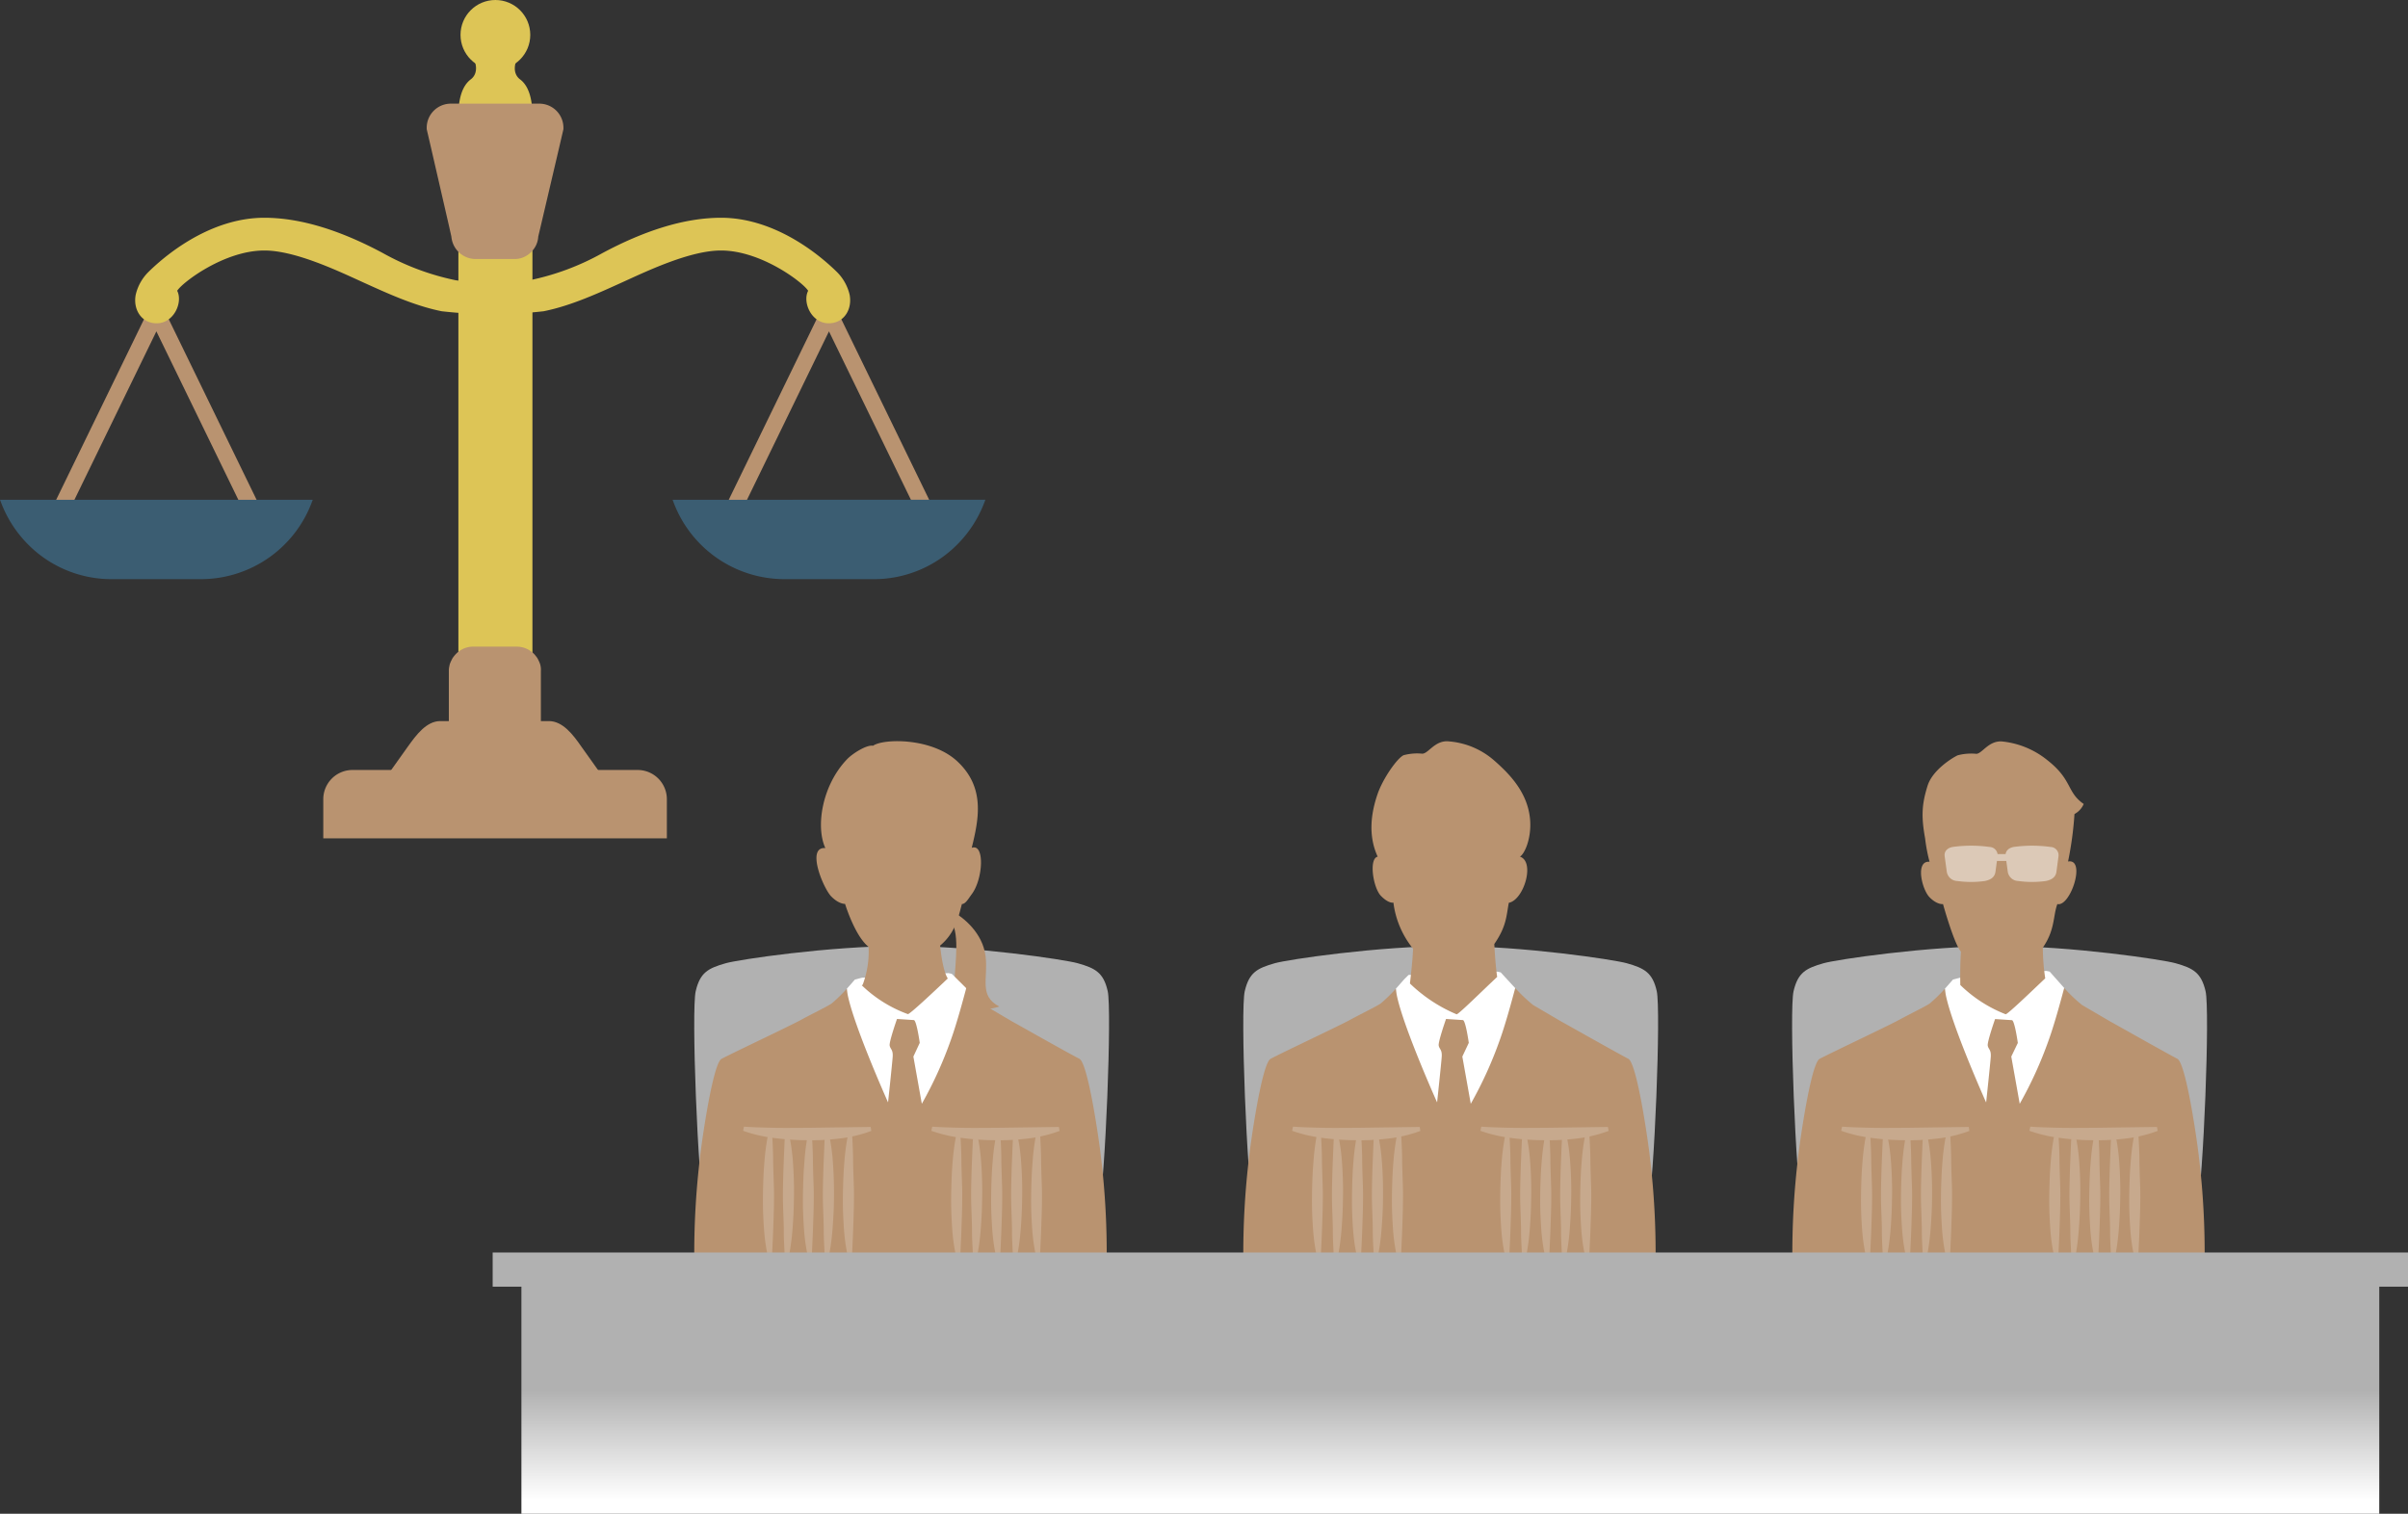 <svg xmlns="http://www.w3.org/2000/svg" xmlns:xlink="http://www.w3.org/1999/xlink" viewBox="0 0 522 328.18"><rect x="0" y="0" width="522" height="328.18" fill="#333333" stroke="none"/><defs><style>.cls-1{fill:#b1b1b1;}.cls-2{fill:#b99370;}.cls-3{fill:#fff;}.cls-4{fill:#c7a98d;}.cls-5{fill:#dcc9b7;}.cls-6{fill:url(#名称未設定グラデーション_2);}.cls-7{fill:#ddc556;}.cls-8{fill:#3b5d72;}</style><linearGradient id="名称未設定グラデーション_2" x1="314.4" y1="328.18" x2="314.4" y2="277.58" gradientUnits="userSpaceOnUse"><stop offset="0.06" stop-color="#fff"/><stop offset="0.53" stop-color="#b1b1b1"/></linearGradient></defs><g id="レイヤー_2" data-name="レイヤー 2"><g id="text"><path class="cls-1" d="M238.13,263.24c1.55-8,2.9-44.3,2-48.34s-2.69-5-6.5-6.07c-2.75-.79-22.51-3.73-38-3.73h-.32c-15.53,0-35.29,2.94-38,3.73-3.81,1.09-5.55,2-6.5,6.07s.4,40.37,1.95,48.34Z"/><path class="cls-2" d="M206.32,197.49c2.69,1.48,6.67,4.82,7.32,9.73s-1.57,8.62,3,11c0,0-9.92,3.43-9.73-5.28.09-4.18,1.39-11.31-1.21-13.81Z"/><path class="cls-3" d="M183.57,214.36l1.76-2,1.52-.39,18.73-1,.74.15,3.11,3.09,1.74,16.71s-11.3,11.07-11.42,11-9.13-.42-9.13-.42l-7-19.82Z"/><path class="cls-2" d="M180.19,194.34c1.7,1.73,3,1.62,3,1.62s2.13,7,5.1,9.31a20.58,20.58,0,0,1-1.27,8.2l-.21.14a28.35,28.35,0,0,0,10,6.25c.45,0,5.33-4.58,8.65-7.73-1.19-1.82-1.66-7.13-1.66-7.13,3.43-2.88,4-6.45,4.72-9,.8,0,1.5-1.31,2.08-2.07,2.54-3.3,2.92-11.17.05-10.12,1.54-6.27,2.92-13-3-18.63-5.53-5.32-16.22-5.09-18.39-3.5-1.39-.29-4.6,1.78-5.71,3-5.37,5.65-6.76,14.58-4.63,19.18C174.69,183.52,178.48,192.6,180.19,194.34Z"/><path class="cls-2" d="M219.49,221.5C221.8,222.77,231,228,234,229.55c1.92,1,4.39,18.61,4.66,21.25a173.35,173.35,0,0,1,1.24,22.81H150.51a173.48,173.48,0,0,1,1.25-22.81c.27-2.64,2.73-20.24,4.66-21.25,3-1.56,14.82-7.13,17.14-8.4s5.88-3,6.72-3.59a34.5,34.5,0,0,0,3.29-3.2C184,220,192.51,239,192.51,239s.88-8.23,1-9.85-.5-1.65-.65-2.47,1.59-5.77,1.59-5.77l3.64.24c.6,0,1.29,4.94,1.29,4.94L198,229.06l1.83,10.24a86.54,86.54,0,0,0,6.29-13.83c1.44-4,3-10,3.35-11.27a33.68,33.68,0,0,0,3.88,3.69Z"/><path class="cls-4" d="M229.69,245.18a29.19,29.19,0,0,1-6.89,1.65,49.83,49.83,0,0,1-7,.37,54.61,54.61,0,0,1-7-.46,31.22,31.22,0,0,1-6.9-1.58l.18-.9c2.29.15,4.57.21,6.86.25s4.57,0,6.86,0l13.74-.19Z"/><path class="cls-4" d="M224.88,273.62a40.71,40.71,0,0,1-1.1-6.89c-.19-2.45-.28-4.91-.25-7.36s.1-4.92.31-7.36a48.71,48.71,0,0,1,1-7.25l.6.19c.09,2.66.27,4.68.25,7.08.08,3.55.2,5.37.19,7.34,0,5-.5,14.25-.5,14.25Z"/><path class="cls-4" d="M211.57,244.76a40.55,40.55,0,0,1,1.1,6.89c.19,2.45.28,4.9.25,7.36s-.1,4.91-.31,7.36a50.05,50.05,0,0,1-1.05,7.25l-.6-.2c-.09-2.65-.27-4.67-.25-7.08-.08-3.55-.2-5.37-.19-7.33,0-5,.5-14.25.5-14.25Z"/><path class="cls-4" d="M216.21,273.62a40.71,40.71,0,0,1-1.1-6.89c-.18-2.45-.28-4.91-.25-7.36s.1-4.92.31-7.36a48.73,48.73,0,0,1,1.06-7.25l.6.19c.09,2.66.27,4.68.24,7.08.09,3.55.2,5.37.19,7.34,0,5-.5,14.25-.5,14.25Z"/><path class="cls-4" d="M220.24,244.76a40.55,40.55,0,0,1,1.1,6.89c.18,2.45.28,4.9.25,7.36s-.11,4.91-.31,7.36a50.07,50.07,0,0,1-1.06,7.25l-.6-.2c-.09-2.65-.27-4.67-.24-7.08-.09-3.55-.2-5.37-.19-7.33,0-5,.5-14.25.5-14.25Z"/><path class="cls-4" d="M207.54,273.62a41.74,41.74,0,0,1-1.1-6.89c-.18-2.45-.28-4.91-.25-7.36s.11-4.92.31-7.36a50.07,50.07,0,0,1,1.06-7.25l.6.19c.09,2.66.27,4.68.25,7.08.08,3.55.2,5.37.18,7.34,0,5-.49,14.25-.49,14.25Z"/><path class="cls-4" d="M188.88,245.18a29.07,29.07,0,0,1-6.89,1.65,49.76,49.76,0,0,1-7,.37,54.89,54.89,0,0,1-7-.46,31.48,31.48,0,0,1-6.9-1.58l.18-.9c2.29.15,4.58.21,6.86.25s4.58,0,6.87,0l13.74-.19Z"/><path class="cls-4" d="M184.07,273.62a41.74,41.74,0,0,1-1.1-6.89c-.18-2.45-.28-4.91-.25-7.36s.11-4.92.31-7.36a50.07,50.07,0,0,1,1.06-7.25l.6.19c.09,2.66.27,4.68.24,7.08.09,3.55.21,5.37.19,7.34,0,5-.49,14.25-.49,14.25Z"/><path class="cls-4" d="M170.77,244.76a41.57,41.57,0,0,1,1.1,6.89c.18,2.45.28,4.9.25,7.36s-.11,4.91-.31,7.36a50.07,50.07,0,0,1-1.06,7.25l-.6-.2c-.09-2.65-.27-4.67-.24-7.08-.09-3.55-.21-5.37-.19-7.33,0-5,.5-14.25.5-14.25Z"/><path class="cls-4" d="M175.41,273.62a40.71,40.71,0,0,1-1.1-6.89c-.19-2.45-.28-4.91-.25-7.36s.1-4.92.31-7.36a48.71,48.71,0,0,1,1-7.25l.6.19c.09,2.66.27,4.68.25,7.08.08,3.55.2,5.37.19,7.34,0,5-.5,14.25-.5,14.25Z"/><path class="cls-4" d="M179.43,244.76a40.55,40.55,0,0,1,1.1,6.89q.28,3.67.26,7.36c0,2.46-.11,4.91-.31,7.36a50.07,50.07,0,0,1-1.06,7.25l-.6-.2c-.09-2.65-.27-4.67-.25-7.08-.08-3.55-.2-5.37-.19-7.33,0-5,.5-14.25.5-14.25Z"/><path class="cls-4" d="M166.74,273.62a40.71,40.71,0,0,1-1.1-6.89c-.19-2.45-.28-4.91-.25-7.36s.1-4.92.31-7.36a48.73,48.73,0,0,1,1.06-7.25l.6.19c.09,2.66.26,4.68.24,7.08.09,3.55.2,5.37.19,7.34,0,5-.5,14.25-.5,14.25Z"/><path class="cls-1" d="M357.15,263.24c1.55-8,2.9-44.3,2-48.34s-2.69-5-6.5-6.07c-2.75-.79-22.51-3.73-38-3.73h-.32c-15.53,0-35.29,2.94-38,3.73-3.81,1.09-5.55,2-6.5,6.07s.4,40.37,1.95,48.34Z"/><path class="cls-3" d="M302.59,214.36l1.76-2,1-1,19.22-.71.74.15,3.16,3.43,1.74,16.71s-11.3,11.07-11.42,11-9.13-.42-9.13-.42l-7-19.82Z"/><path class="cls-2" d="M299.37,194.24c1.71,1.74,2.69,1.44,2.69,1.44a19.75,19.75,0,0,0,4.26,10c-.09,2.69-.68,7.54-.68,7.54a32.91,32.91,0,0,0,10.12,6.68c.44,0,5.47-5,8.79-8.1-.43-3-.62-7.14-.62-7.14,2.68-3.87,2.6-6.11,3.15-8.94,3.25-.6,5.75-8.9,2.41-10,1-.6,2.41-3.75,2.23-7.55-.31-6.27-4.62-10.5-7.88-13.35a16.9,16.9,0,0,0-9.66-4.08c-3.21-.41-4.65,2.94-6.05,2.64a11.41,11.41,0,0,0-3.87.35c-1.46.72-4.48,5.1-5.61,8.35-1.41,4.05-2.15,9,0,13.64C296.68,186.14,297.66,192.51,299.37,194.24Z"/><path class="cls-2" d="M338.51,221.5c2.31,1.27,11.52,6.49,14.48,8.05,1.92,1,4.39,18.61,4.66,21.25a173.35,173.35,0,0,1,1.24,22.81H269.53a173.48,173.48,0,0,1,1.25-22.81c.27-2.64,2.73-20.24,4.66-21.25,2.95-1.56,14.82-7.13,17.14-8.4s5.88-3,6.72-3.59a34.5,34.5,0,0,0,3.29-3.2C303,220,311.53,239,311.53,239s.88-8.23,1-9.85-.5-1.65-.65-2.47,1.59-5.77,1.59-5.77l3.64.24c.6,0,1.29,4.94,1.29,4.94L317,229.06l1.83,10.24a86.54,86.54,0,0,0,6.29-13.83c1.44-4,3-10,3.35-11.27a33.68,33.68,0,0,0,3.88,3.69Z"/><path class="cls-4" d="M348.71,245.18a29.19,29.19,0,0,1-6.89,1.65,49.83,49.83,0,0,1-7,.37,54.61,54.61,0,0,1-7-.46,31.22,31.22,0,0,1-6.9-1.58l.18-.9c2.29.15,4.57.21,6.86.25s4.57,0,6.86,0l13.74-.19Z"/><path class="cls-4" d="M343.9,273.62a40.71,40.71,0,0,1-1.1-6.89c-.19-2.45-.28-4.91-.25-7.36s.1-4.92.31-7.36a48.71,48.71,0,0,1,1.05-7.25l.6.19c.09,2.66.27,4.68.25,7.08.08,3.55.2,5.37.19,7.34,0,5-.5,14.25-.5,14.25Z"/><path class="cls-4" d="M330.59,244.76a40.55,40.55,0,0,1,1.1,6.89c.19,2.45.28,4.9.25,7.36s-.1,4.91-.31,7.36a50.05,50.05,0,0,1-1.05,7.25l-.6-.2c-.09-2.65-.27-4.67-.25-7.08-.08-3.55-.2-5.37-.19-7.33,0-5,.5-14.25.5-14.25Z"/><path class="cls-4" d="M335.23,273.62a40.71,40.71,0,0,1-1.1-6.89c-.18-2.45-.28-4.91-.25-7.36s.1-4.92.31-7.36a48.73,48.73,0,0,1,1.06-7.25l.6.19c.09,2.66.26,4.68.24,7.08.09,3.55.2,5.37.19,7.34,0,5-.5,14.25-.5,14.25Z"/><path class="cls-4" d="M339.26,244.76a40.55,40.55,0,0,1,1.1,6.89c.18,2.45.28,4.9.25,7.36s-.11,4.91-.31,7.36a50.07,50.07,0,0,1-1.06,7.25l-.6-.2c-.09-2.65-.27-4.67-.24-7.08-.09-3.55-.2-5.37-.19-7.33,0-5,.5-14.25.5-14.25Z"/><path class="cls-4" d="M326.56,273.62a41.74,41.74,0,0,1-1.1-6.89c-.18-2.45-.28-4.91-.25-7.36s.11-4.92.31-7.36a50.07,50.07,0,0,1,1.06-7.25l.6.19c.09,2.66.27,4.68.25,7.08.08,3.55.2,5.37.18,7.34,0,5-.49,14.25-.49,14.25Z"/><path class="cls-4" d="M307.9,245.18a29.07,29.07,0,0,1-6.89,1.65,49.76,49.76,0,0,1-7,.37,54.89,54.89,0,0,1-7-.46,31.48,31.48,0,0,1-6.9-1.58l.18-.9c2.29.15,4.58.21,6.86.25s4.58,0,6.87,0l13.74-.19Z"/><path class="cls-4" d="M303.09,273.62a41.74,41.74,0,0,1-1.1-6.89c-.18-2.45-.28-4.91-.25-7.36s.11-4.92.31-7.36a50.07,50.07,0,0,1,1.06-7.25l.6.19c.09,2.66.27,4.68.24,7.08.09,3.55.21,5.37.19,7.34,0,5-.49,14.25-.49,14.25Z"/><path class="cls-4" d="M289.79,244.76a41.57,41.57,0,0,1,1.1,6.89c.18,2.45.28,4.9.25,7.36s-.11,4.91-.31,7.36a50.07,50.07,0,0,1-1.06,7.25l-.6-.2c-.09-2.65-.27-4.67-.24-7.08-.09-3.55-.21-5.37-.19-7.33,0-5,.5-14.25.5-14.25Z"/><path class="cls-4" d="M294.43,273.62a40.71,40.71,0,0,1-1.1-6.89c-.19-2.45-.28-4.91-.25-7.36s.1-4.92.3-7.36a50.07,50.07,0,0,1,1.06-7.25l.6.19c.09,2.66.27,4.68.25,7.08.08,3.55.2,5.37.19,7.34,0,5-.5,14.25-.5,14.25Z"/><path class="cls-4" d="M298.45,244.76a40.55,40.55,0,0,1,1.1,6.89q.29,3.67.26,7.36c0,2.46-.11,4.91-.31,7.36a50.07,50.07,0,0,1-1.06,7.25l-.6-.2c-.09-2.65-.27-4.67-.25-7.08-.08-3.55-.2-5.37-.19-7.33,0-5,.5-14.25.5-14.25Z"/><path class="cls-4" d="M285.76,273.62a40.71,40.71,0,0,1-1.1-6.89c-.19-2.45-.28-4.91-.25-7.36s.1-4.92.31-7.36a50.05,50.05,0,0,1,1-7.25l.61.19c.09,2.66.26,4.68.24,7.08.09,3.55.2,5.37.19,7.34,0,5-.5,14.25-.5,14.25Z"/><path class="cls-1" d="M476.17,263.24c1.55-8,2.9-44.3,1.95-48.34s-2.69-5-6.5-6.07c-2.75-.79-22.51-3.73-38-3.73h-.32c-15.53,0-35.29,2.94-38,3.73-3.81,1.09-5.55,2-6.5,6.07s.4,40.37,1.95,48.34Z"/><path class="cls-3" d="M421.61,214.36l1.76-2,1.52-.39,18.69-1.48.74.15,3.15,3.55,1.74,16.71s-11.3,11.07-11.42,11-9.13-.42-9.13-.42l-7-19.82Z"/><path class="cls-2" d="M418.28,186.83c-3.15-.28-1.66,6,0,7.69S421.2,196,421.2,196s2.38,8.6,3.89,10.32c-.23,3.15-.14,7.23-.14,7.23a29.3,29.3,0,0,0,9.83,6.34c.44,0,5.26-4.64,8.58-7.79a45.27,45.27,0,0,1-.52-6.66c2.68-3.87,2.19-6.87,3.15-9.44,2.83.68,6.3-9.93,2.32-9.23a75.19,75.19,0,0,0,1.39-10.29,4.41,4.41,0,0,0,2-2.18c-3.71-2.55-2.41-5.19-7.82-9.45a18.58,18.58,0,0,0-9.66-4.08c-3.21-.41-4.65,2.94-6,2.64a11.41,11.41,0,0,0-3.87.35c-1.46.72-5.48,3.32-6.5,6.6-1.18,3.8-1.44,6.42-.53,11.4A36.33,36.33,0,0,0,418.28,186.83Z"/><path class="cls-2" d="M457.53,221.5c2.31,1.27,11.52,6.49,14.48,8.05,1.92,1,4.39,18.61,4.66,21.25a173.35,173.35,0,0,1,1.24,22.81H388.55a173.48,173.48,0,0,1,1.25-22.81c.27-2.64,2.73-20.24,4.66-21.25,3-1.56,14.82-7.13,17.14-8.4s5.88-3,6.72-3.59a34.5,34.5,0,0,0,3.29-3.2c.44,5.68,8.94,24.66,8.94,24.66s.88-8.23,1-9.85-.5-1.65-.65-2.47,1.59-5.77,1.59-5.77l3.64.24c.6,0,1.29,4.94,1.29,4.94L436,229.06l1.83,10.24a86.54,86.54,0,0,0,6.29-13.83c1.44-4,3-10,3.35-11.27a33.68,33.68,0,0,0,3.88,3.69Z"/><path class="cls-4" d="M467.73,245.18a29.19,29.19,0,0,1-6.89,1.65,49.83,49.83,0,0,1-7,.37,54.61,54.61,0,0,1-7-.46,31.22,31.22,0,0,1-6.9-1.58l.18-.9c2.29.15,4.57.21,6.86.25s4.57,0,6.86,0l13.74-.19Z"/><path class="cls-4" d="M462.92,273.62a40.71,40.71,0,0,1-1.1-6.89c-.19-2.45-.28-4.91-.25-7.36s.1-4.92.31-7.36a48.71,48.71,0,0,1,1.05-7.25l.6.19c.09,2.66.27,4.68.25,7.08.08,3.55.2,5.37.19,7.34,0,5-.5,14.25-.5,14.25Z"/><path class="cls-4" d="M449.61,244.76a40.55,40.55,0,0,1,1.1,6.89c.19,2.45.28,4.9.25,7.36s-.1,4.91-.31,7.36a50.05,50.05,0,0,1-1,7.25l-.6-.2c-.09-2.65-.27-4.67-.25-7.08-.08-3.55-.2-5.37-.19-7.33,0-5,.5-14.25.5-14.25Z"/><path class="cls-4" d="M454.25,273.62a40.71,40.71,0,0,1-1.1-6.89c-.18-2.45-.28-4.91-.25-7.36s.1-4.92.31-7.36a48.73,48.73,0,0,1,1.06-7.25l.6.19c.09,2.66.26,4.68.24,7.08.09,3.55.2,5.37.19,7.34,0,5-.5,14.25-.5,14.25Z"/><path class="cls-4" d="M458.28,244.76a40.55,40.55,0,0,1,1.1,6.89c.18,2.45.28,4.9.25,7.36s-.11,4.91-.31,7.36a50.07,50.07,0,0,1-1.06,7.25l-.6-.2c-.09-2.65-.27-4.67-.24-7.08-.09-3.55-.2-5.37-.19-7.33,0-5,.5-14.25.5-14.25Z"/><path class="cls-4" d="M445.58,273.62a41.74,41.74,0,0,1-1.1-6.89c-.18-2.45-.28-4.91-.25-7.36s.11-4.92.31-7.36a50.07,50.07,0,0,1,1.06-7.25l.6.19c.09,2.66.27,4.68.25,7.08.08,3.55.2,5.37.18,7.34,0,5-.49,14.25-.49,14.25Z"/><path class="cls-4" d="M426.92,245.18a29.07,29.07,0,0,1-6.89,1.65,49.76,49.76,0,0,1-7,.37,54.89,54.89,0,0,1-7-.46,31.48,31.48,0,0,1-6.9-1.58l.18-.9c2.29.15,4.58.21,6.86.25s4.58,0,6.87,0l13.74-.19Z"/><path class="cls-4" d="M422.11,273.62a41.74,41.74,0,0,1-1.1-6.89c-.18-2.45-.28-4.91-.25-7.36s.11-4.92.31-7.36a50.07,50.07,0,0,1,1.06-7.25l.6.19c.09,2.66.27,4.68.24,7.08.09,3.55.21,5.37.19,7.34,0,5-.5,14.25-.5,14.25Z"/><path class="cls-4" d="M408.81,244.76a41.57,41.57,0,0,1,1.1,6.89c.18,2.45.28,4.9.25,7.36s-.11,4.91-.31,7.36a50.07,50.07,0,0,1-1.06,7.25l-.6-.2c-.09-2.65-.27-4.67-.24-7.08-.09-3.55-.21-5.37-.19-7.33,0-5,.5-14.25.5-14.25Z"/><path class="cls-4" d="M413.45,273.62a40.71,40.71,0,0,1-1.1-6.89c-.19-2.45-.28-4.91-.26-7.36s.11-4.92.31-7.36a50.07,50.07,0,0,1,1.06-7.25l.6.19c.09,2.66.27,4.68.25,7.08.08,3.55.2,5.37.19,7.34,0,5-.5,14.25-.5,14.25Z"/><path class="cls-4" d="M417.47,244.76a40.55,40.55,0,0,1,1.1,6.89q.29,3.67.26,7.36c0,2.46-.11,4.91-.31,7.36a50.07,50.07,0,0,1-1.06,7.25l-.6-.2c-.09-2.65-.27-4.67-.25-7.08-.08-3.55-.2-5.37-.19-7.33,0-5,.5-14.25.5-14.25Z"/><path class="cls-4" d="M404.78,273.62a40.71,40.71,0,0,1-1.1-6.89c-.19-2.45-.28-4.91-.25-7.36s.1-4.92.31-7.36a50.05,50.05,0,0,1,1.05-7.25l.6.19c.1,2.66.27,4.68.25,7.08.09,3.55.2,5.37.19,7.34,0,5-.5,14.25-.5,14.25Z"/><path class="cls-5" d="M432.57,189c-.15,1.09-.91,1.71-2.28,2a22,22,0,0,1-6,0,2.37,2.37,0,0,1-2.27-2l-.46-3.38c-.15-1.09.64-1.8,1.73-2a29,29,0,0,1,8,0,1.8,1.8,0,0,1,1.74,2Z"/><path class="cls-5" d="M445.79,189c-.15,1.09-.91,1.71-2.28,2a22,22,0,0,1-6,0,2.37,2.37,0,0,1-2.27-2l-.46-3.38c-.15-1.09.65-1.8,1.73-2a29.11,29.11,0,0,1,8,0,1.79,1.79,0,0,1,1.73,2Z"/><rect class="cls-5" x="432.01" y="185.16" width="3.53" height="1.49"/><rect class="cls-1" x="106.8" y="271.54" width="415.2" height="7.41"/><rect class="cls-6" x="113.03" y="277.58" width="402.74" height="50.6"/><path class="cls-7" d="M102.61,12.75c.52.67,1.22,3.12-.56,4.46s-2.68,4-2.68,7.94V161.88a7.45,7.45,0,0,0,1.94,5.05h12.17a7.45,7.45,0,0,0,1.94-5.05V25.15c0-3.93-.9-6.61-2.68-7.94s-1.08-3.79-.56-4.46Z"/><polygon class="cls-2" points="158.98 114.42 153.85 111.93 155.41 108.72 157.34 109.66 179.7 63.7 202.06 109.66 204 108.72 205.55 111.93 200.42 114.42 179.7 71.84 158.98 114.42"/><path class="cls-8" d="M145.8,108.35l.27.71A25.7,25.7,0,0,0,170,125.56h19.44a25.44,25.44,0,0,0,18.07-7.51,25.82,25.82,0,0,0,5.83-9l.27-.71Z"/><polygon class="cls-2" points="13.18 114.42 8.05 111.93 9.61 108.72 11.54 109.66 33.9 63.7 56.26 109.66 58.19 108.72 59.75 111.93 54.62 114.42 33.9 71.84 13.18 114.42"/><path class="cls-8" d="M67.8,108.35l-.27.71a25.7,25.7,0,0,1-23.92,16.5H24.17A25.44,25.44,0,0,1,6.1,118.05a25.82,25.82,0,0,1-5.83-9L0,108.35Z"/><path class="cls-7" d="M181.37,58.91c-5.44-5.31-14.68-11.7-25.06-11.7-8.08,0-16.83,2.89-25.79,7.7a55.12,55.12,0,0,1-15.72,5.85c-.54.07-1.06.15-1.56.19s-5.63.08-6.76.08l-.06,7.09a99.86,99.86,0,0,0,11.42-.64c6-1.2,11.92-3.94,17.77-6.6,5-2.28,14.15-6.59,20.7-6.57,8.69,0,17.78,6.93,18.88,8.73-1.28,2.48.7,7.05,4.45,7.05,3.3,0,5.15-3,4.54-6.19A10.23,10.23,0,0,0,181.37,58.91Z"/><path class="cls-2" d="M122.14,27.72V28l-.93,4-4,17.06-.53,2.24a5,5,0,0,1-1.49,3.29,5,5,0,0,1-3.7,1.57h-8.42a5.31,5.31,0,0,1-5.22-4.86l-.5-2.24L93.43,32l-.93-4v-.31a5.23,5.23,0,0,1,5.22-5.22h19.2A5.23,5.23,0,0,1,122.14,27.72Z"/><path class="cls-2" d="M117.25,145.49v23a4.57,4.57,0,0,1-.11,1.1,5.25,5.25,0,0,1-4,4,4.57,4.57,0,0,1-1.23.17h-9.26a4.7,4.7,0,0,1-1.24-.17,5.25,5.25,0,0,1-4-4,4.57,4.57,0,0,1-.11-1.1v-23a4.1,4.1,0,0,1,.11-1.06,3.14,3.14,0,0,1,.28-.9,2.42,2.42,0,0,1,.17-.36,5.44,5.44,0,0,1,.28-.54c.11-.14.22-.31.36-.47a5.3,5.3,0,0,1,.82-.82v0a5.15,5.15,0,0,1,3.28-1.15H112a5.19,5.19,0,0,1,3.28,1.15v0a4,4,0,0,1,.82.82c.14.16.25.33.36.47a5.44,5.44,0,0,1,.28.54c.06.11.11.22.17.36a3.49,3.49,0,0,1,.28.9A4.1,4.1,0,0,1,117.25,145.49Z"/><path class="cls-2" d="M81,172.27s4.53-6.38,7.44-10.44c1.77-2.47,4-5.5,7-5.5H119c3,0,5.27,3,7,5.5,2.91,4.06,7.44,10.44,7.44,10.44Z"/><path class="cls-2" d="M144.56,173.28v8.47H70.08v-8.47a6.34,6.34,0,0,1,6.34-6.35h61.8A6.34,6.34,0,0,1,144.56,173.28Z"/><circle class="cls-7" cx="107.39" cy="7.56" r="7.56"/><path class="cls-7" d="M32.23,58.91c5.44-5.31,14.68-11.7,25.06-11.7,8.08,0,16.83,2.89,25.79,7.7A55.12,55.12,0,0,0,98.8,60.76c.54.07,1.06.15,1.56.19s5.63.08,6.76.08l.06,7.09a99.86,99.86,0,0,1-11.42-.64c-6-1.2-11.92-3.94-17.77-6.6-5-2.28-14.15-6.59-20.7-6.57-8.69,0-17.78,6.93-18.88,8.73,1.28,2.48-.7,7.05-4.45,7.05-3.3,0-5.15-3-4.54-6.19A10.23,10.23,0,0,1,32.23,58.91Z"/></g></g></svg>